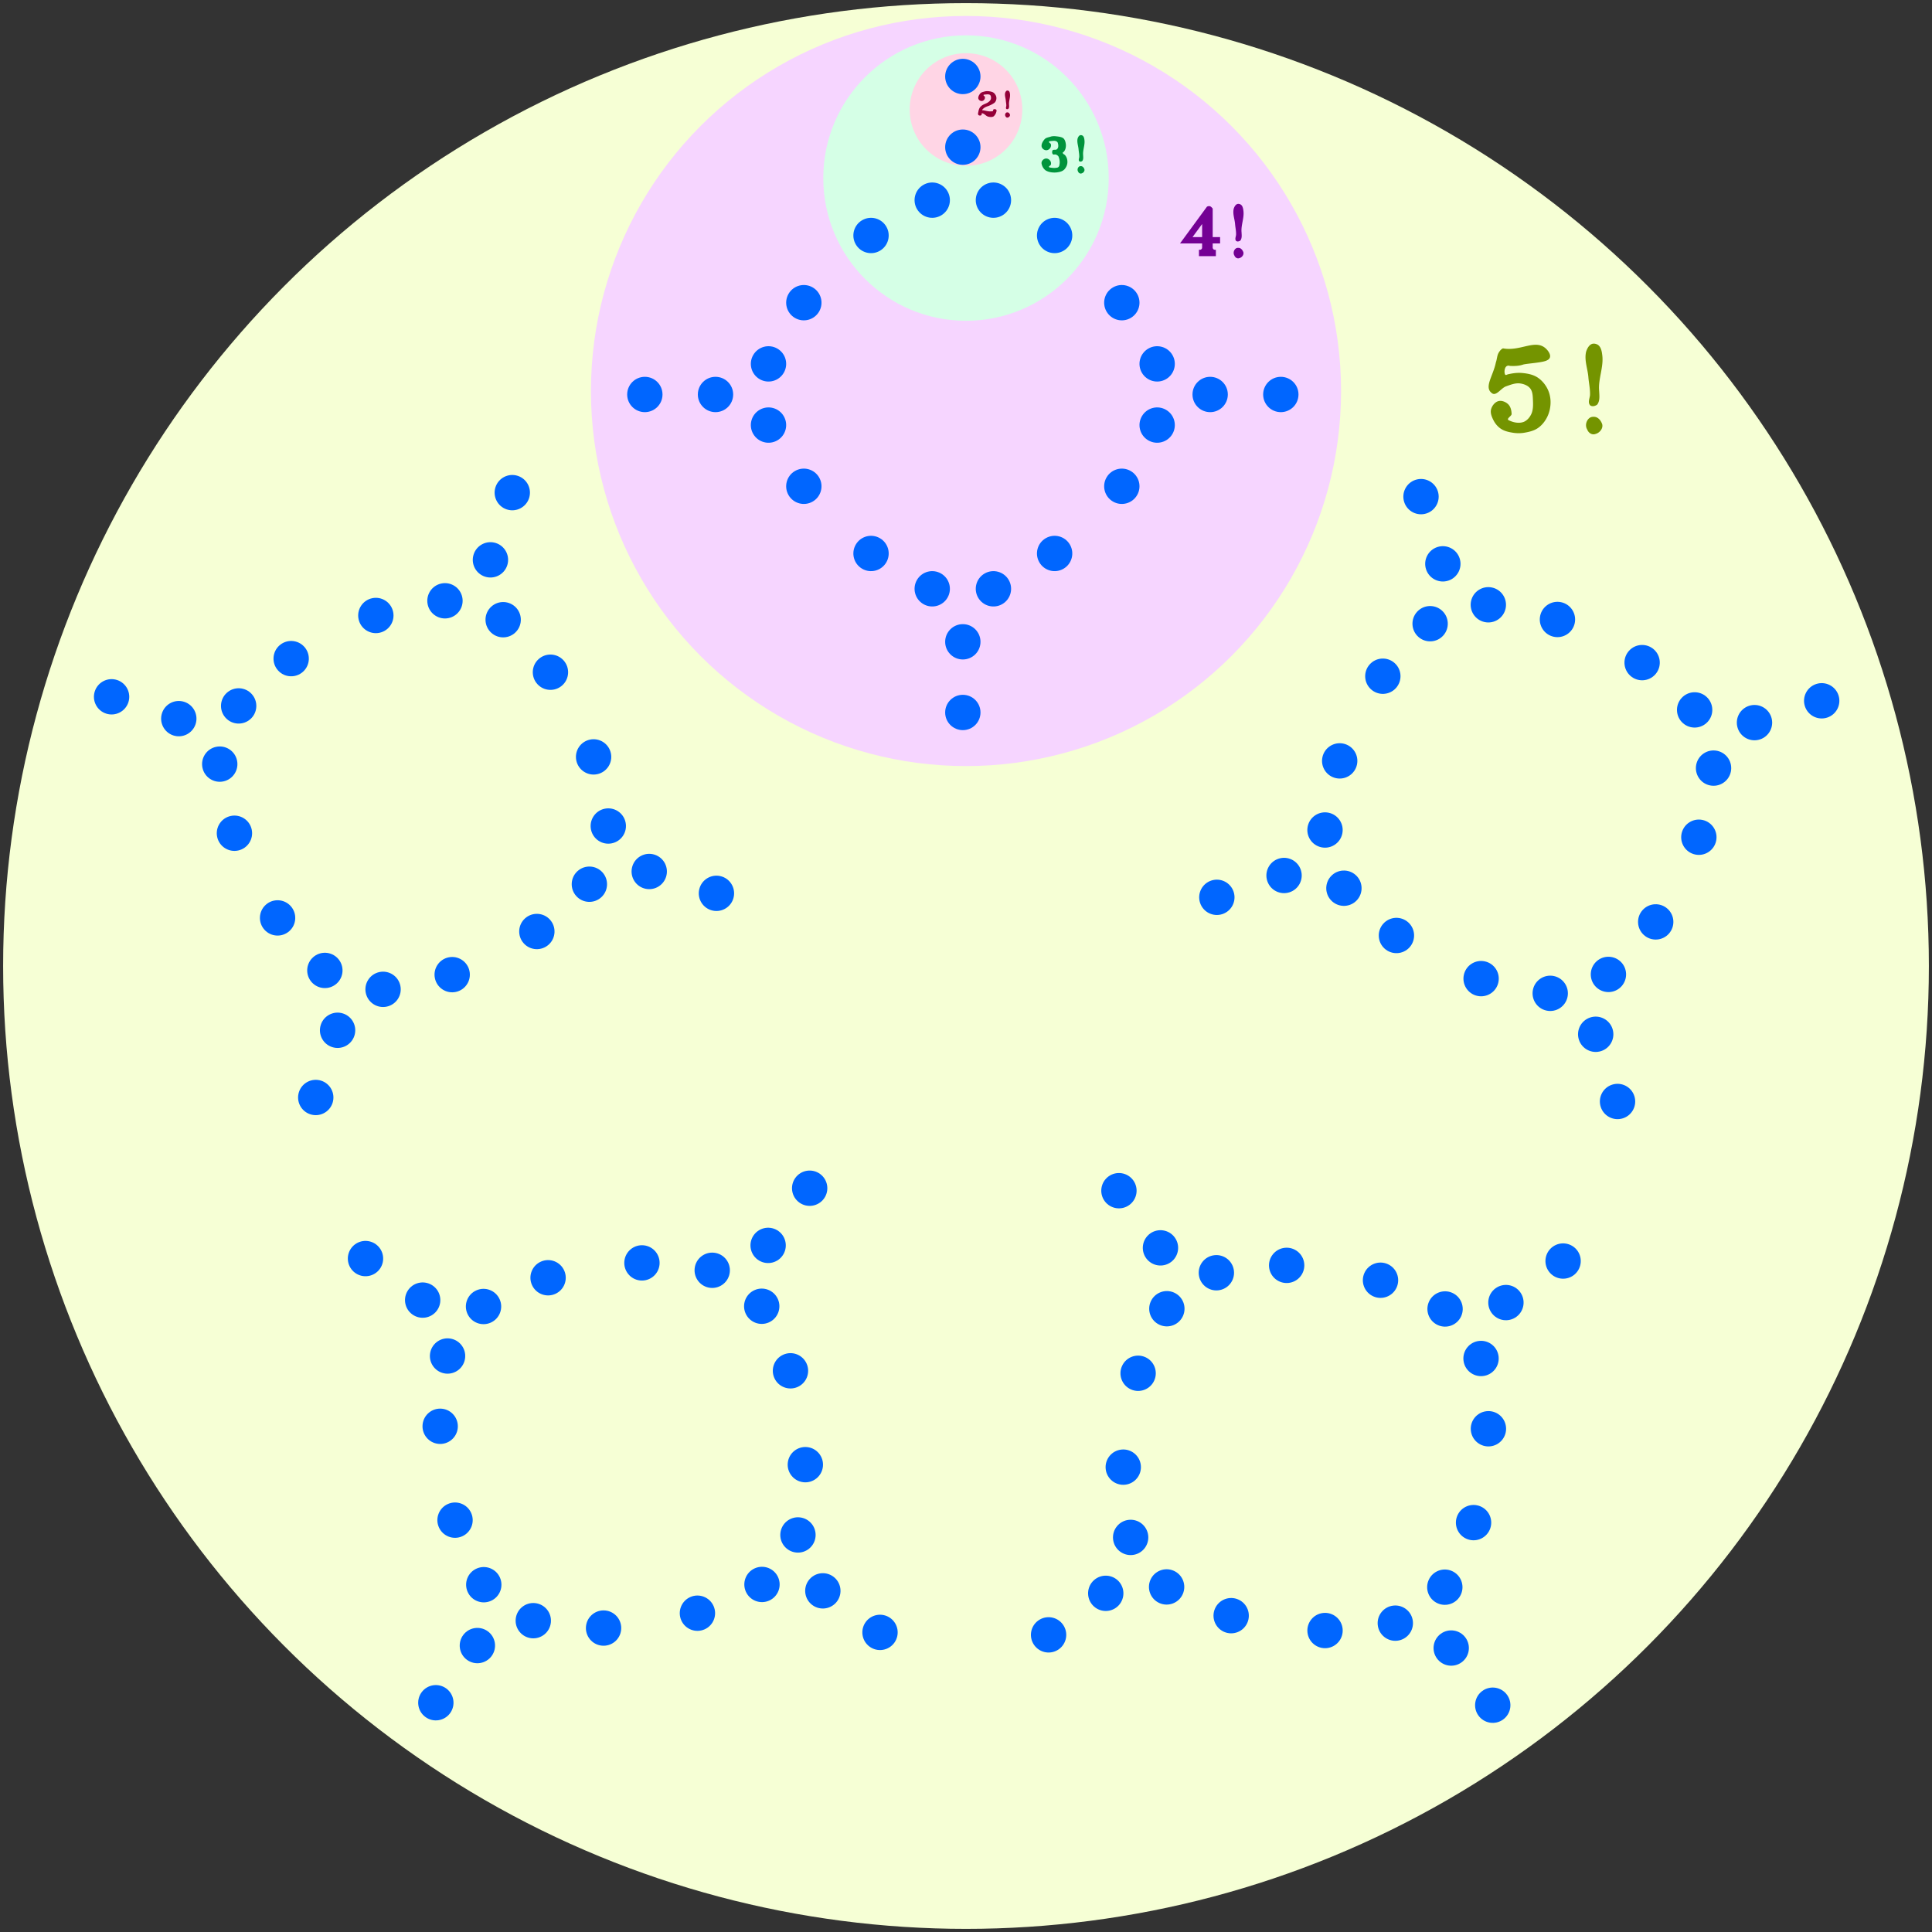 <?xml version="1.0"?>
<svg xmlns="http://www.w3.org/2000/svg" xmlns:xlink="http://www.w3.org/1999/xlink" height="549" width="549" viewBox="0 0 549 549">
  <rect x="0" y="0" width="549" height="549" fill="#333333" stroke="none"/>
  <g color="#000" transform="translate(-3602.769 -6023.895)">
    <circle transform="scale(-1)" r="273.611" cy="-6298.395" cx="-3877.269" style="isolation:auto;mix-blend-mode:normal;solid-color:#000;solid-opacity:1;marker:none" overflow="visible" fill="#f6ffd5"/>
    <path style="white-space:normal;isolation:auto;mix-blend-mode:normal;solid-color:#000;solid-opacity:1" d="M4029.867 6122.883c-.543.227-.943.747-1.24 1.254-.476.81-.465 1.89-.782 2.709-.795 3.98-3.495 7.11-1.075 8.815 1.203.848 2.559-1.494 3.949-1.979 1.275-.445 2.625-.998 3.965-.832 1.07.132 2.237.572 2.907 1.417.737.932.735 2.29.787 3.477.058 1.323.062 2.754-.533 3.936-.458.909-1.227 1.793-2.187 2.13-1.237.434-2.694.174-3.913-.383-1.335-.443.582-1.233.566-1.891-.024-.98-.273-2.09-.976-2.771-.7-.678-1.847-1.145-2.786-.885-1.01.28-1.822 1.342-2.08 2.358-.264 1.04.23 2.186.722 3.14.488.947 1.23 1.808 2.123 2.39 1.002.655 2.234.916 3.417 1.102 1.029.161 2.097.17 3.126 0 1.359-.224 2.777-.549 3.913-1.327 1.149-.788 2.071-1.954 2.68-3.207.656-1.353.97-2.912.928-4.416-.038-1.33-.393-2.693-1.042-3.855-.676-1.21-1.66-2.316-2.85-3.029-1.263-.758-2.797-1.033-4.265-1.157-1.325-.111-2.615.074-3.97.386-.332.076-.798.56-.93-.423-.126-.94.235-2.386 1.526-1.969 1.283.06 2.588.03 3.81-.405 1.263-.303 5.57-.533 6.707-1.178 1.788-.83.464-2.651-.391-3.413-3.013-2.685-7.189.924-12.106.01zm25.333-1.28c-.93.327-1.43 1.35-1.719 2.234-.588 2.51.511 4.962.66 7.456.156 1.633.522 3.265.446 4.91-.095.936-.676 2.03.029 2.859.581.469 1.493.224 2.027-.206.814-1.083.602-2.552.546-3.822-.337-3.496 1.37-6.86.862-10.362-.136-1.154-.456-2.661-1.743-3.025a1.954 1.954 0 00-1.108-.045zm-.582 20.95c-1.11.688-1.518 2.299-.81 3.415.352.952 1.361 1.629 2.365 1.23 1.27-.326 2.416-1.84 1.734-3.126-.408-.932-1.219-1.784-2.309-1.735-.337-.01-.683.05-.98.217z" overflow="visible" fill="#749400"/>
  </g>
  <g color="#000" transform="translate(-3602.769 -6023.895)">
    <circle r="106.578" cy="6135.007" cx="3877.269" style="isolation:auto;mix-blend-mode:normal;solid-color:#000;solid-opacity:1;marker:none" overflow="visible" fill="#f6d5ff"/>
    <path d="M3945.741 6082.626l-7.66 10.447h6.285c-.011.44.022.89-.016 1.322-.074.227-.213.387-.446.455-.184.082-.544-.095-.44.243v1.586h4.808v-1.803c-.243.02-.477 0-.68-.146a.769.769 0 01-.222-.656v-1h2.103v-1.803h-2.103v-8.112c-.448-.522-.782-.932-1.629-.533zm-1.375 4.924v3.72h-2.729l2.729-3.72zm10.01-5.685c-.559.197-.86.811-1.033 1.343-.353 1.508.307 2.981.397 4.48.094.981.313 1.962.267 2.95-.057.562-.405 1.22.017 1.718.35.281.897.134 1.218-.124.49-.65.362-1.533.329-2.296-.203-2.101.823-4.122.517-6.227-.082-.693-.273-1.599-1.047-1.817a1.18 1.18 0 00-.666-.027zm-.35 12.589c-.667.413-.912 1.38-.486 2.052.211.571.817.978 1.42.74.763-.197 1.452-1.107 1.042-1.88-.245-.56-.732-1.072-1.387-1.042-.202-.01-.41.03-.589.13z" style="white-space:normal;isolation:auto;mix-blend-mode:normal;solid-color:#000;solid-opacity:1" overflow="visible" fill="#740094"/>
  </g>
  <g color="#000" transform="translate(-3602.769 -6023.895)">
    <circle style="isolation:auto;mix-blend-mode:normal;solid-color:#000;solid-opacity:1;marker:none" cx="3877.269" cy="6074.492" r="40.556" overflow="visible" fill="#d5ffe6"/>
    <path style="white-space:normal;isolation:auto;mix-blend-mode:normal;solid-color:#000;solid-opacity:1" d="M3901.447 6062.68c-.642.255-1.437.263-1.9.846-.473.572-.917 1.305-.785 2.076.222.74 1.13 1.226 1.844.863.626-.285 1.013-1.064.731-1.717-.192-.197-.833-.521-.286-.727.4-.059.807-.095 1.212-.113.446 0 1.002.16 1.114.657.146.546.22 1.236-.204 1.679-.344.378-.905.099-1.252.31-.301.377-.24 1.37.4 1.262.46-.137.94.165 1.213.52.322.74.462 1.583.286 2.38-.013.458-.354.86-.835.85-.65.13-1.314.016-1.96-.074-.606-.351.45-.503.38-.939.205-.925-.795-1.852-1.701-1.556-.604.188-1.113.83-.944 1.481a3.1 3.1 0 001.11 1.82c.913.562 2.037.68 3.089.6.877-.105 1.882-.298 2.43-1.064.47-.582.745-1.32.692-2.073-.01-.695-.282-1.397-.774-1.89-.283-.125-.877-.58-.327-.775.567-.559.734-1.423.664-2.195-.088-.721-.303-1.593-1.038-1.912-.627-.262-1.318-.317-1.987-.39a3.977 3.977 0 00-1.172.08zm8.264-.362c-.394.14-.606.573-.728.947-.25 1.064.216 2.103.28 3.16.065.692.22 1.384.188 2.08-.04.398-.286.861.012 1.213.246.198.633.094.859-.088.345-.459.255-1.081.232-1.62-.143-1.481.58-2.907.365-4.39-.058-.49-.193-1.129-.739-1.283a.826.826 0 00-.47-.019zm-.247 8.88c-.47.29-.643.973-.343 1.446.15.404.577.69 1.002.522.538-.138 1.024-.78.735-1.325-.173-.395-.516-.756-.978-.736a.84.84 0 00-.416.093z" overflow="visible" fill="#00943c"/>
  </g>
  <g color="#000" transform="translate(-3602.769 -6023.895)">
    <circle r="16" cy="6055.008" cx="3877.269" style="isolation:auto;mix-blend-mode:normal;solid-color:#000;solid-opacity:1;marker:none" overflow="visible" fill="#ffd5e5"/>
    <path d="M3888.903 6049.638c-.278.098-.427.403-.513.667-.176.75.152 1.482.197 2.226.046.488.156.975.133 1.466-.028.28-.202.606.01.854.174.14.446.067.605-.061.243-.324.18-.762.163-1.141-.1-1.044.41-2.048.258-3.094-.04-.344-.136-.794-.52-.903a.583.583 0 00-.332-.013zm-.174 6.255c-.331.205-.453.686-.241 1.02.105.284.406.486.705.367.38-.098.722-.55.518-.933-.121-.278-.364-.533-.689-.518-.1 0-.204.015-.293.065zm-6.063-6.04c-.467.167-1.04.197-1.364.625-.32.398-.62.903-.527 1.433.156.52.796.863 1.3.608.456-.204.745-.81.478-1.265-.252-.084-.493-.44-.079-.476.526-.026 1.093-.19 1.589.065.295.213.32.626.318.96-.046.594-.557 1.005-1.032 1.29-.596.324-1.29.485-1.786.975-.503.409-.702 1.054-.789 1.673-.111.334-.19.886.282.964.346.11.832-.101.626-.515.221-.23.6.033.82.168.382.284.742.655 1.24.717.468.093 1.01.131 1.423-.149a2.92 2.92 0 00.665-1.015c.054-.265.232-.588.043-.834-.227-.223-.842-.244-.912.112.147.415-.49.326-.736.362-.707.016-1.385-.2-2.074-.325-.212.081-.398-.098-.166-.251.416-.52 1.057-.763 1.667-.972a7.693 7.693 0 001.654-.857c.674-.557.808-1.641.298-2.351-.221-.378-.57-.68-.997-.797-.622-.188-1.298-.27-1.94-.145z" style="white-space:normal;isolation:auto;mix-blend-mode:normal;solid-color:#000;solid-opacity:1" overflow="visible" fill="#940038"/>
  </g>
  <g transform="translate(-3602.769 -6023.895)">
    <use height="100%" width="100%" transform="rotate(-18 4318.358 5694.306)" xlink:href="#a"/>
    <use height="100%" width="100%" transform="rotate(-162 3807.407 6205.257)" xlink:href="#a"/>
    <use height="100%" width="100%" transform="rotate(126 3751.965 6260.699)" xlink:href="#a"/>
    <use height="100%" width="100%" style="isolation:auto;mix-blend-mode:normal;solid-color:#000;solid-opacity:1" transform="rotate(54 3631.345 6381.318)" xlink:href="#a" color="#000" overflow="visible"/>
    <g transform="matrix(0 -.251 .251 0 2786.805 6858.07)" id="a">
      <g id="d" transform="rotate(180 2996.806 4340.89)">
        <g transform="translate(-40.743 238.085)" id="c">
          <circle transform="scale(-1)" id="b" style="marker:none" cx="-2797.548" cy="-4102.804" r="20" display="inline" overflow="visible" visibility="visible" fill="#06f" fill-opacity="1" fill-rule="nonzero" stroke="none"/>
          <use xlink:href="#b" transform="translate(80)" width="100%" height="100%"/>
        </g>
        <use height="100%" width="100%" transform="rotate(-120 2876.806 4340.89)" xlink:href="#c"/>
        <use height="100%" width="100%" transform="rotate(120 2876.806 4340.89)" xlink:href="#c"/>
      </g>
      <use xlink:href="#d" transform="rotate(90 2876.806 4340.89)" width="100%" height="100%"/>
      <use xlink:href="#d" transform="rotate(180 2876.806 4340.89)" width="100%" height="100%"/>
      <use xlink:href="#d" transform="rotate(-90 2876.806 4340.89)" width="100%" height="100%"/>
    </g>
  </g>
</svg>
